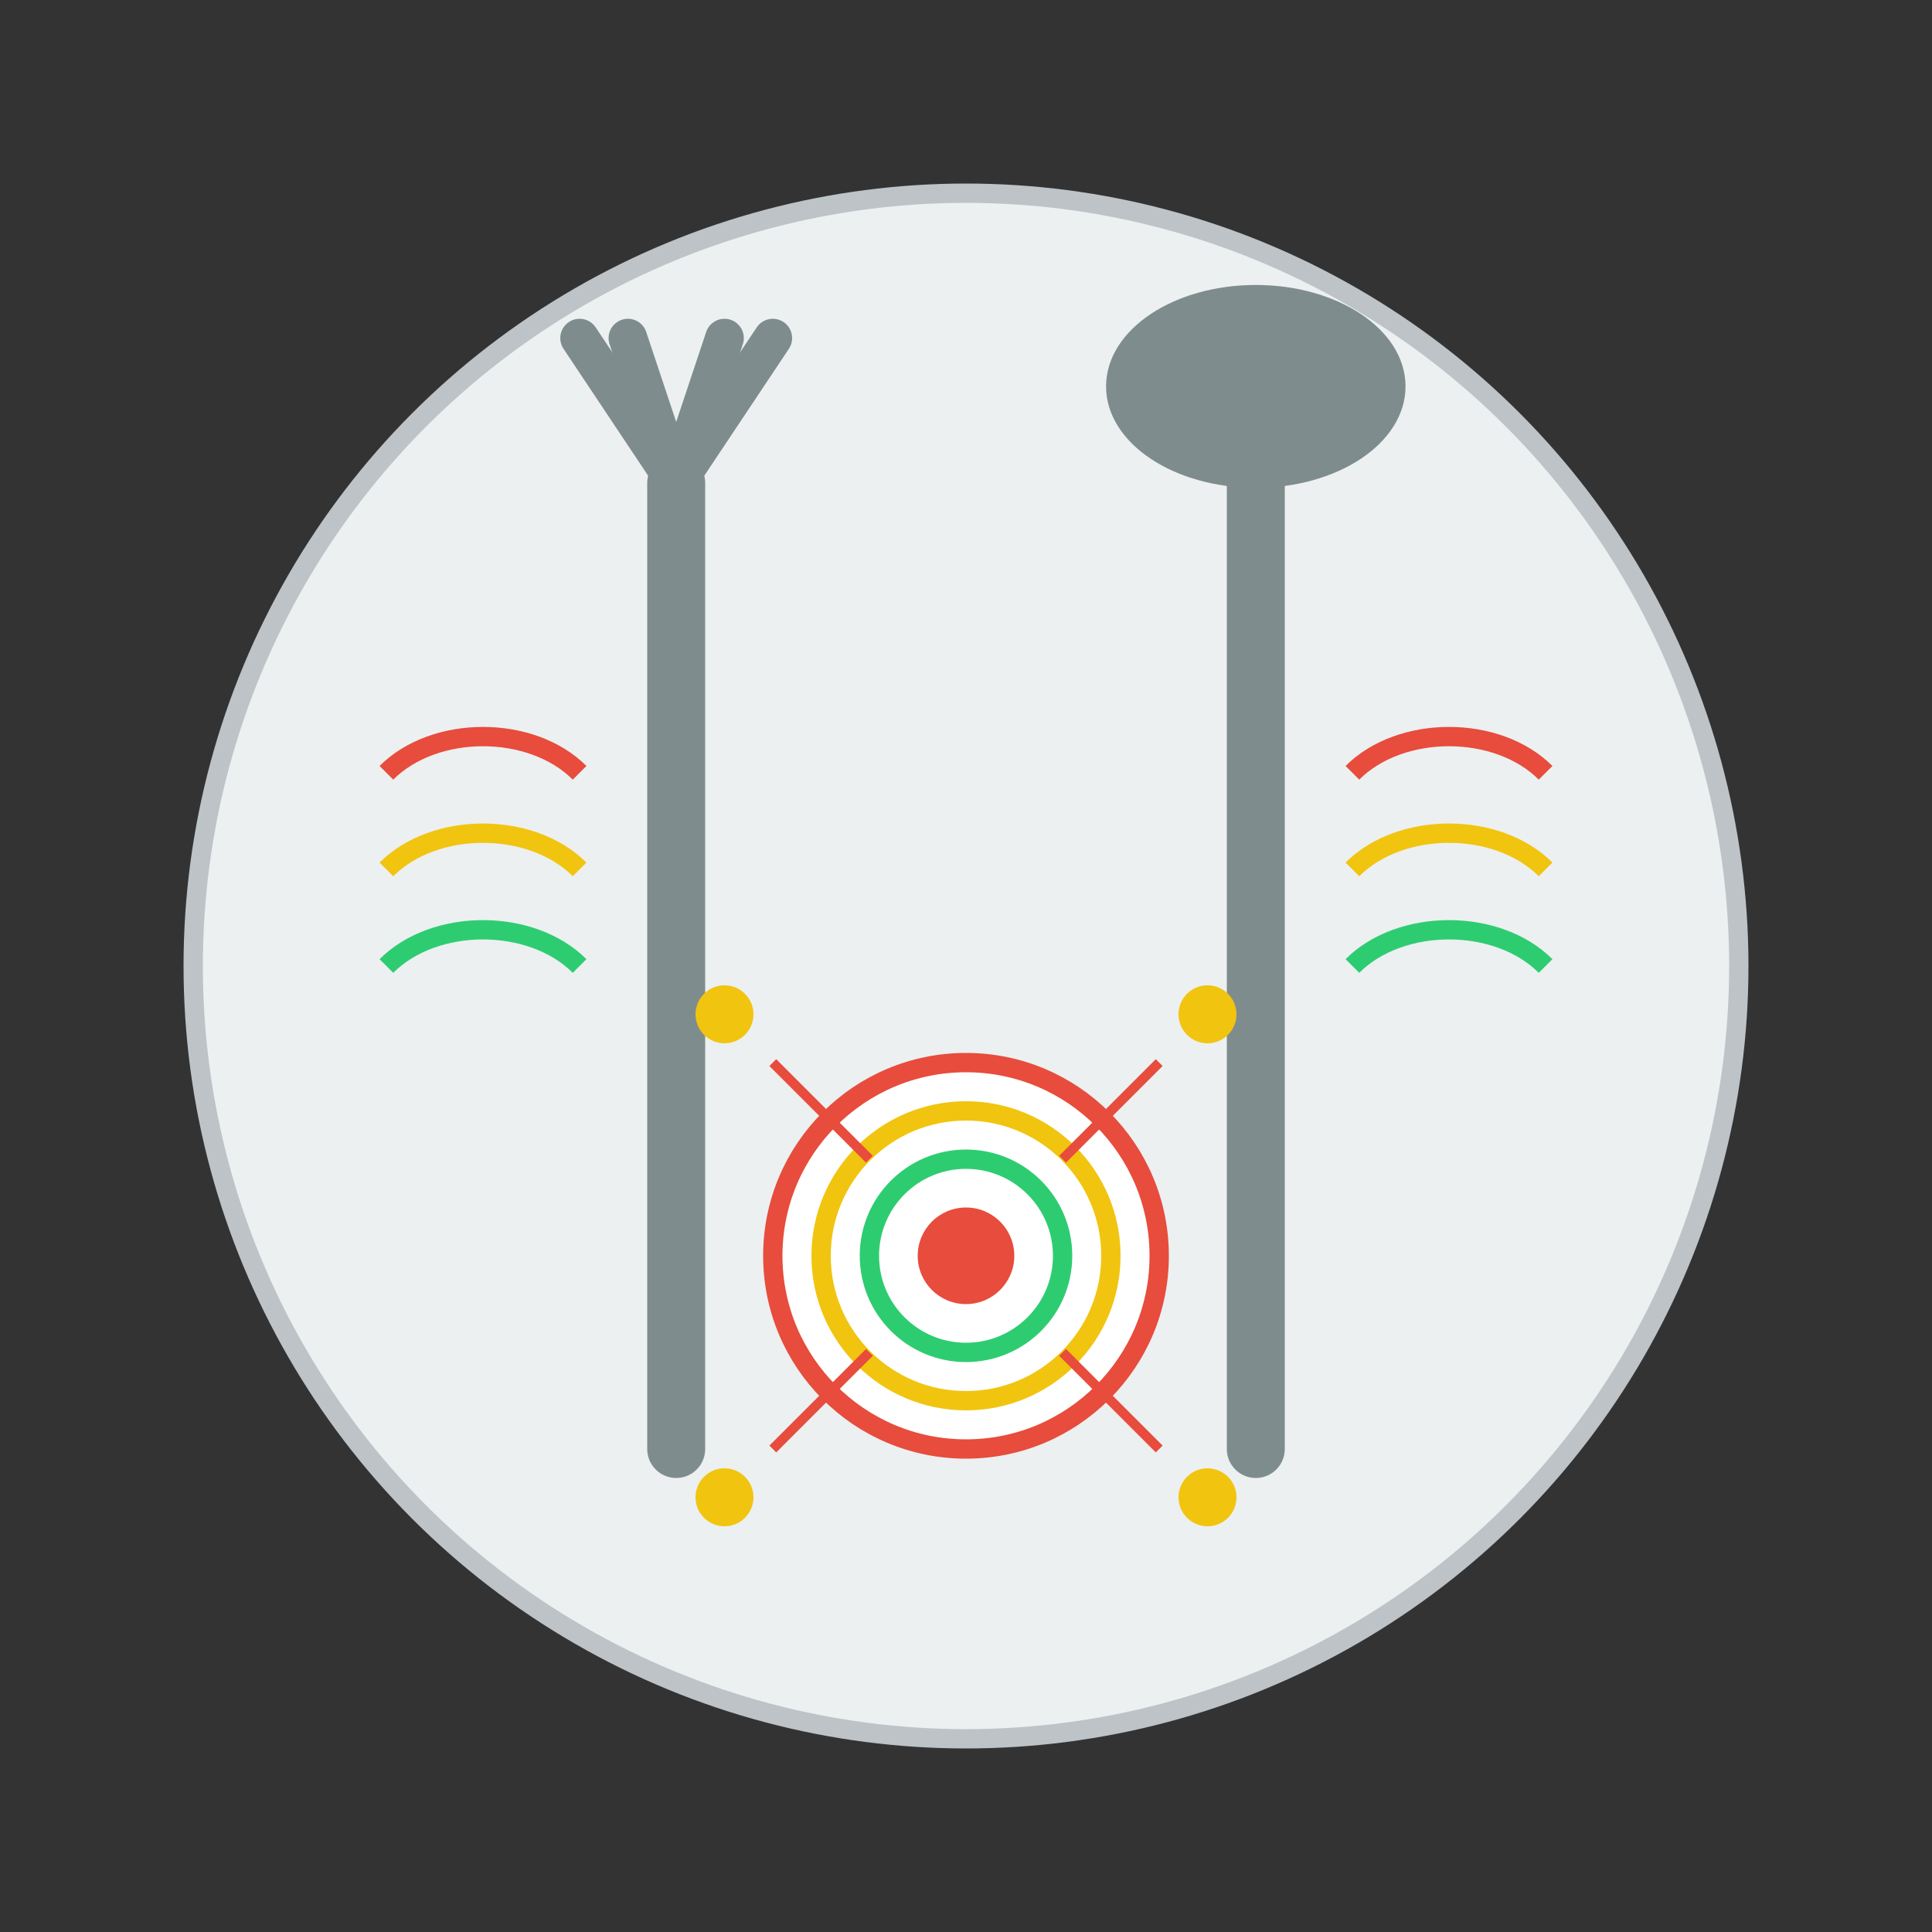 <svg xmlns="http://www.w3.org/2000/svg" viewBox="0 0 200 200" width="200" height="200">
  <rect x="0" y="0" width="200" height="200" fill="#333333" stroke="none"/>
  <!-- Background -->
  <rect width="200" height="200" fill="transparent"/>
  
  <!-- Plate circle -->
  <circle cx="100" cy="100" r="80" fill="#ECF0F1" stroke="#BDC3C7" stroke-width="2"/>
  
  <!-- Fork -->
  <path d="M70 50 L70 150" stroke="#7F8C8D" stroke-width="6" stroke-linecap="round" fill="none"/>
  <path d="M70 50 L65 35" stroke="#7F8C8D" stroke-width="4" stroke-linecap="round" fill="none"/>
  <path d="M70 50 L75 35" stroke="#7F8C8D" stroke-width="4" stroke-linecap="round" fill="none"/>
  <path d="M70 50 L60 35" stroke="#7F8C8D" stroke-width="4" stroke-linecap="round" fill="none"/>
  <path d="M70 50 L80 35" stroke="#7F8C8D" stroke-width="4" stroke-linecap="round" fill="none"/>
  
  <!-- Spoon -->
  <path d="M130 50 L130 150" stroke="#7F8C8D" stroke-width="6" stroke-linecap="round" fill="none"/>
  <ellipse cx="130" cy="40" rx="15" ry="10" fill="#7F8C8D" stroke="#7F8C8D" stroke-width="1"/>
  
  <!-- Decorative Polish pattern elements -->
  <path d="M40 80 C45 75, 55 75, 60 80" stroke="#E74C3C" stroke-width="2" fill="none"/>
  <path d="M40 90 C45 85, 55 85, 60 90" stroke="#F1C40F" stroke-width="2" fill="none"/>
  <path d="M40 100 C45 95, 55 95, 60 100" stroke="#2ECC71" stroke-width="2" fill="none"/>
  
  <path d="M140 80 C145 75, 155 75, 160 80" stroke="#E74C3C" stroke-width="2" fill="none"/>
  <path d="M140 90 C145 85, 155 85, 160 90" stroke="#F1C40F" stroke-width="2" fill="none"/>
  <path d="M140 100 C145 95, 155 95, 160 100" stroke="#2ECC71" stroke-width="2" fill="none"/>
  
  <!-- Plate decoration - simplified Polish folk pattern -->
  <circle cx="100" cy="130" r="20" fill="#FFFFFF" stroke="#E74C3C" stroke-width="2"/>
  <circle cx="100" cy="130" r="15" fill="#FFFFFF" stroke="#F1C40F" stroke-width="2"/>
  <circle cx="100" cy="130" r="10" fill="#FFFFFF" stroke="#2ECC71" stroke-width="2"/>
  <circle cx="100" cy="130" r="5" fill="#E74C3C"/>
  
  <path d="M90 120 L80 110" stroke="#E74C3C" stroke-width="1"/>
  <path d="M110 120 L120 110" stroke="#E74C3C" stroke-width="1"/>
  <path d="M90 140 L80 150" stroke="#E74C3C" stroke-width="1"/>
  <path d="M110 140 L120 150" stroke="#E74C3C" stroke-width="1"/>
  
  <circle cx="75" cy="105" r="3" fill="#F1C40F"/>
  <circle cx="125" cy="105" r="3" fill="#F1C40F"/>
  <circle cx="75" cy="155" r="3" fill="#F1C40F"/>
  <circle cx="125" cy="155" r="3" fill="#F1C40F"/>
</svg>
